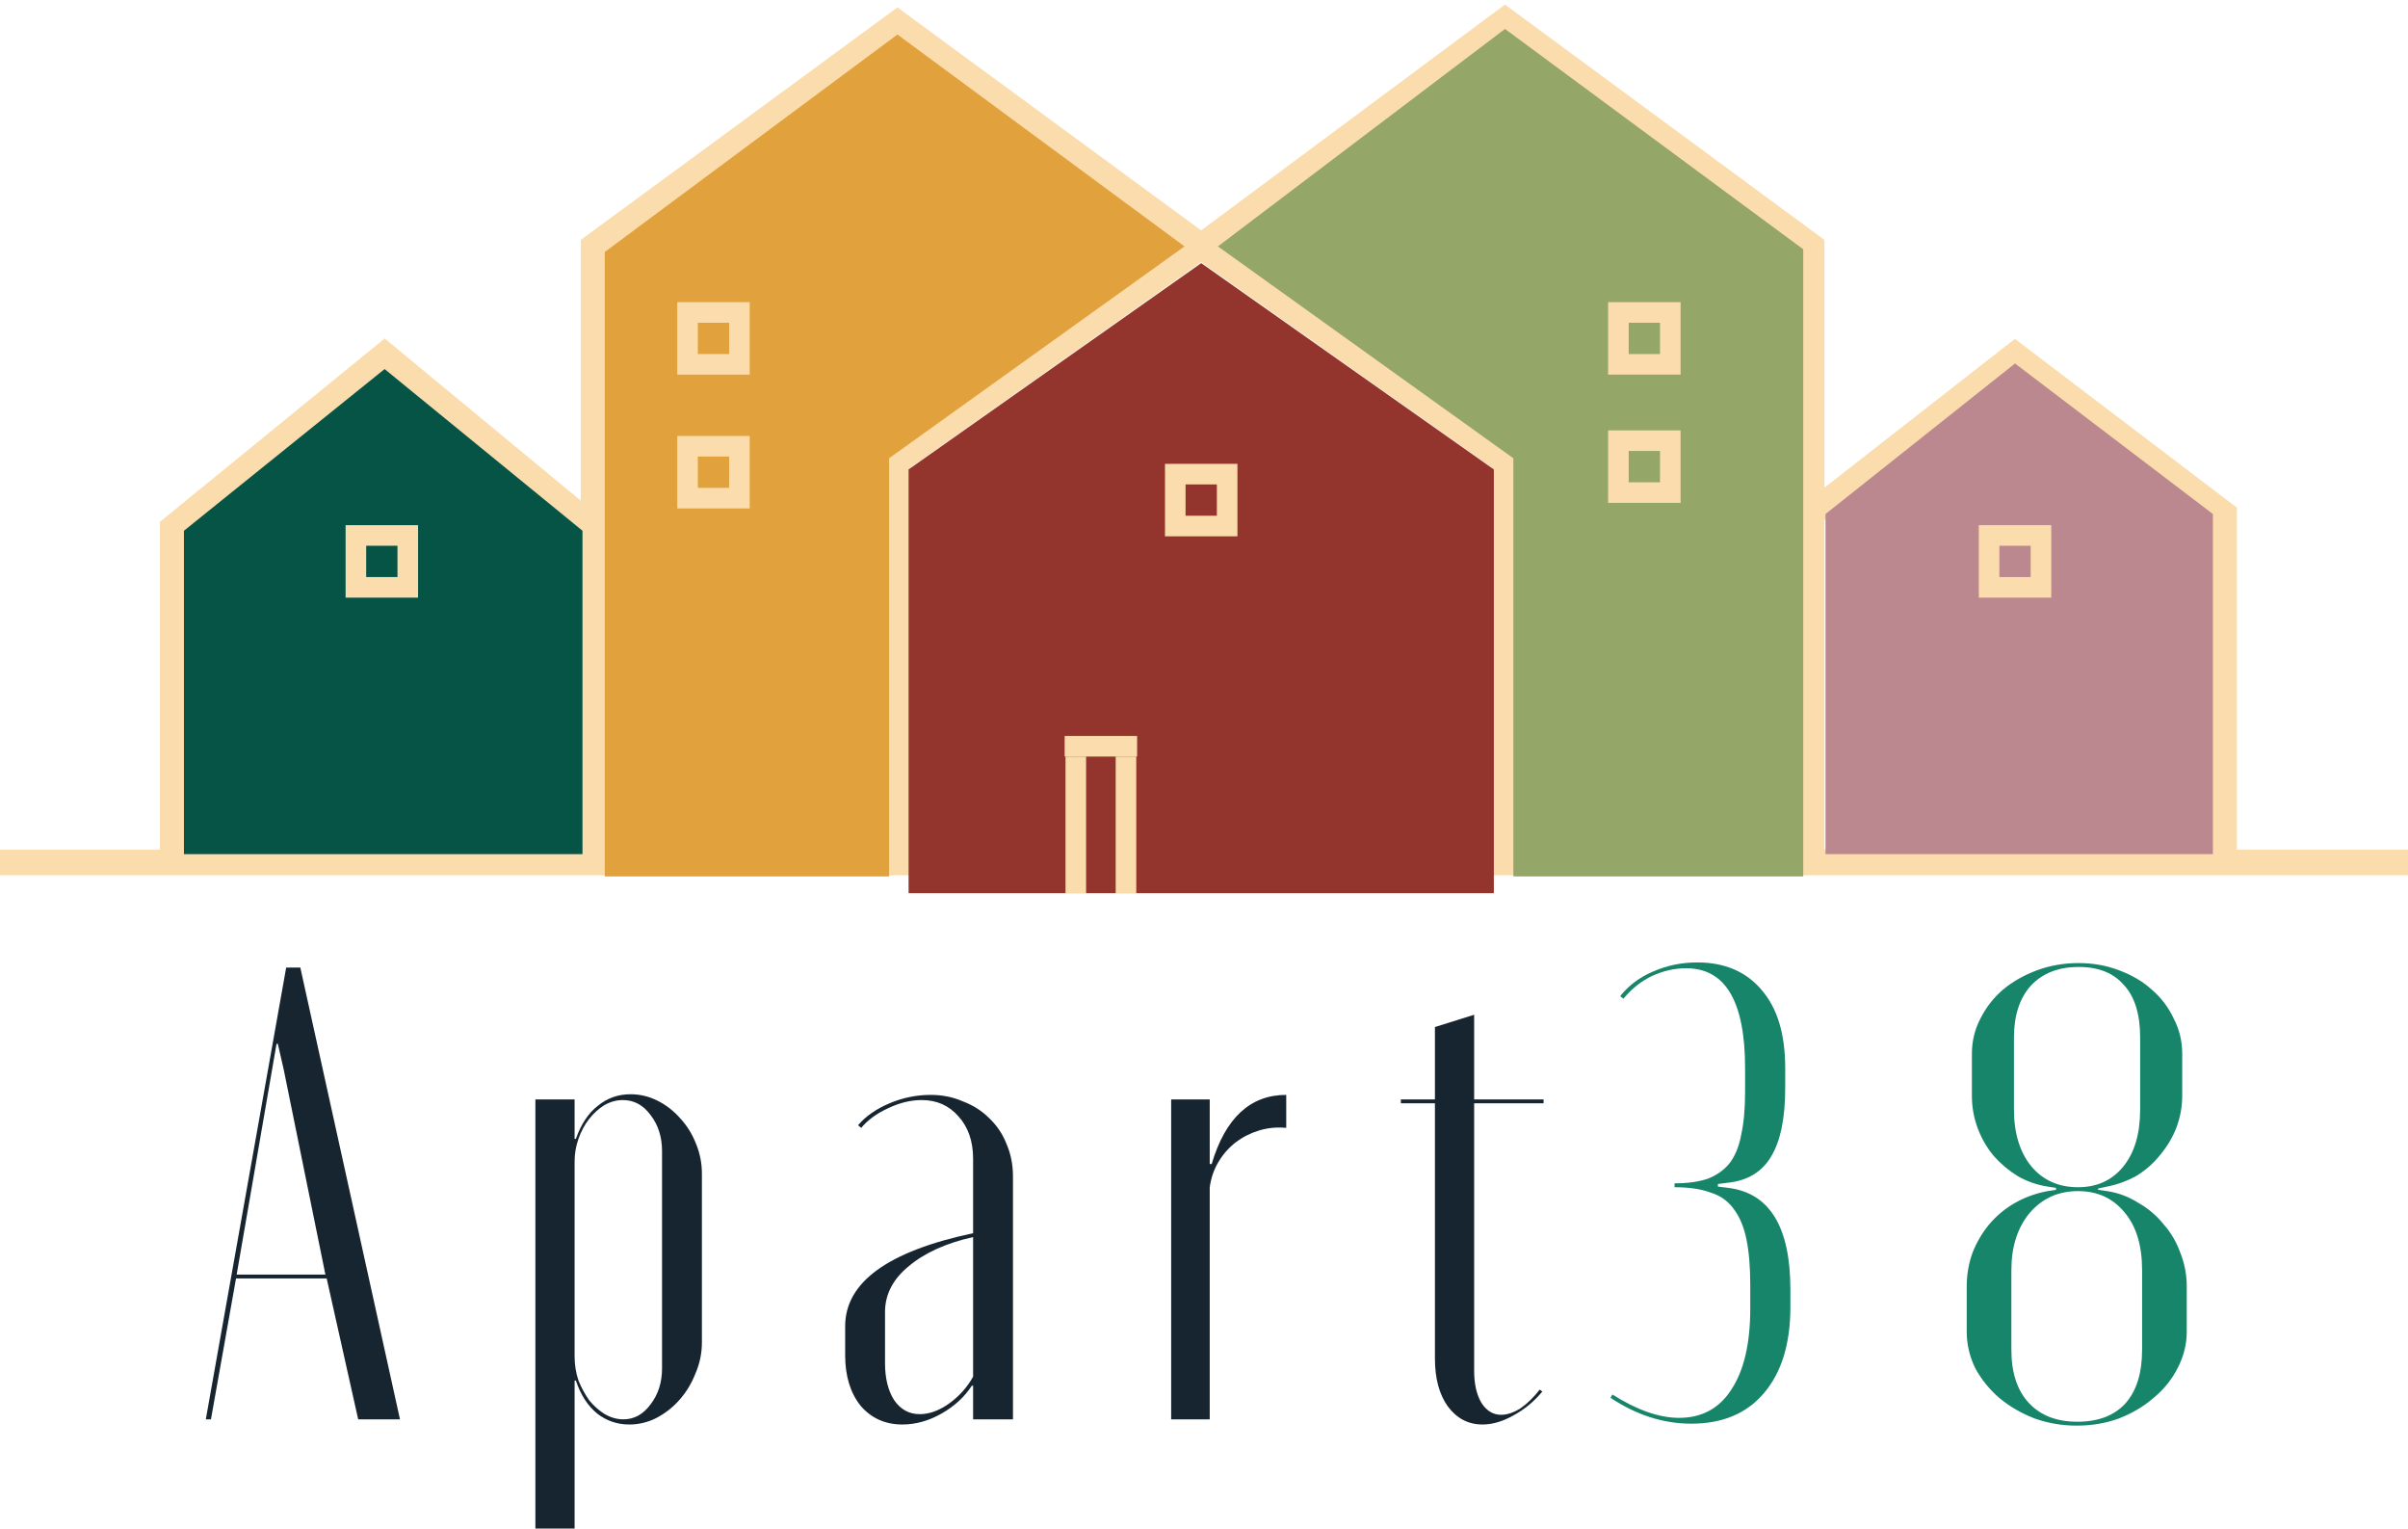 <?xml version="1.0" encoding="UTF-8"?> <svg xmlns="http://www.w3.org/2000/svg" width="468" height="297" viewBox="0 0 468 297" fill="none"> <path d="M33.583 167.583V102.583L74.75 69L115.375 102.583M33.583 167.583H115.375V102.583M33.583 167.583H0M115.375 102.583V47.875L174.417 4.542L233.458 47.875M233.458 47.875L292.5 4L352.083 47.875V99.875M233.458 47.875L292.5 89.583V167.583H174.417V89.583L233.458 47.875ZM432.25 167.583H352.083V99.875M432.25 167.583V99.875L391.625 69L352.083 99.875M432.25 167.583H468" stroke="#FBDCAD" stroke-width="5"></path> <path d="M35.75 103.124L74.75 71.707L113.208 103.124V165.957H35.75V103.124Z" fill="#065446"></path> <path d="M354.791 99.875L391.624 70.625L430.083 99.875V165.958H354.791V99.875Z" fill="#BC888F"></path> <path d="M176.584 91.208L233.459 51.125L290.334 91.208V173.542H176.584L176.584 91.208Z" fill="#94352D"></path> <path d="M117.541 48.957L174.416 6.707L230.208 47.874L172.791 89.04V170.29H117.541V48.957Z" fill="#E1A13C"></path> <path d="M350.459 48.435L292.501 5.625L236.709 47.875L294.126 89.042V170.292H350.459V48.435Z" fill="#94A668"></path> <rect x="133.625" y="60.709" width="10.083" height="10.083" stroke="#FBDCAD" stroke-width="4"></rect> <rect x="133.625" y="86.709" width="10.083" height="10.083" stroke="#FBDCAD" stroke-width="4"></rect> <rect x="69.168" y="104.041" width="10.083" height="10.083" stroke="#FBDCAD" stroke-width="4"></rect> <rect x="228.416" y="92.125" width="10.083" height="10.083" stroke="#FBDCAD" stroke-width="4"></rect> <rect x="386.584" y="104.041" width="10.083" height="10.083" stroke="#FBDCAD" stroke-width="4"></rect> <rect x="314.543" y="60.709" width="10.083" height="10.083" stroke="#FBDCAD" stroke-width="4"></rect> <rect x="314.543" y="85.625" width="10.083" height="10.083" stroke="#FBDCAD" stroke-width="4"></rect> <path d="M328.722 276.622C323.272 276.622 318.031 274.944 313 271.587L313.377 270.958C318.157 273.979 322.475 275.49 326.332 275.49C330.776 275.49 334.172 273.643 336.52 269.951C338.952 266.259 340.167 261.014 340.167 254.217V249.685C340.167 246.161 339.916 243.182 339.413 240.748C338.91 238.315 338.071 236.343 336.897 234.832C335.807 233.322 334.298 232.273 332.369 231.685C330.525 231.014 328.219 230.678 325.452 230.678V229.923C327.967 229.923 330.105 229.629 331.866 229.042C333.627 228.371 335.053 227.364 336.143 226.021C337.233 224.594 337.987 222.748 338.407 220.483C338.91 218.217 339.161 215.448 339.161 212.175V207.517C339.161 194.594 335.346 188.133 327.716 188.133C325.452 188.133 323.23 188.636 321.05 189.643C318.953 190.65 317.109 192.119 315.516 194.049L314.887 193.545C316.564 191.448 318.702 189.853 321.301 188.762C323.984 187.587 326.835 187 329.854 187C335.22 187 339.413 188.804 342.431 192.413C345.45 195.937 346.959 200.972 346.959 207.517V211.42C346.959 217.294 346.037 221.741 344.192 224.762C342.431 227.699 339.664 229.378 335.891 229.797L333.879 230.049V230.552L335.891 230.804C343.941 231.811 347.966 238.399 347.966 250.566V253.965C347.966 261.098 346.247 266.678 342.809 270.706C339.455 274.65 334.759 276.622 328.722 276.622Z" fill="#17856A"></path> <path d="M397.958 231.434L399.593 231.182V230.804L397.958 230.552C395.862 230.217 393.933 229.545 392.173 228.538C390.412 227.448 388.861 226.147 387.519 224.636C386.177 223.042 385.129 221.238 384.375 219.224C383.62 217.21 383.243 215.112 383.243 212.93V204.748C383.243 202.315 383.788 200.049 384.878 197.951C385.968 195.769 387.435 193.881 389.28 192.287C391.208 190.692 393.43 189.434 395.946 188.51C398.461 187.587 401.145 187.126 403.996 187.126C406.763 187.126 409.362 187.587 411.794 188.51C414.309 189.434 416.447 190.692 418.208 192.287C420.053 193.881 421.478 195.769 422.484 197.951C423.575 200.049 424.12 202.315 424.12 204.748V212.93C424.12 215.028 423.742 217.084 422.988 219.098C422.233 221.028 421.185 222.79 419.843 224.385C418.585 225.979 417.076 227.322 415.315 228.413C413.554 229.42 411.626 230.133 409.53 230.552L407.769 230.93V231.182L409.53 231.434C411.71 231.769 413.722 232.524 415.567 233.699C417.495 234.79 419.13 236.175 420.472 237.853C421.898 239.448 422.988 241.294 423.742 243.392C424.581 245.49 425 247.671 425 249.937V258.748C425 261.182 424.413 263.531 423.239 265.797C422.149 267.979 420.598 269.909 418.585 271.587C416.657 273.266 414.393 274.608 411.794 275.615C409.278 276.538 406.553 277 403.618 277C400.767 277 398.042 276.538 395.443 275.615C392.843 274.608 390.538 273.266 388.525 271.587C386.597 269.909 385.045 267.979 383.871 265.797C382.781 263.531 382.236 261.182 382.236 258.748V249.937C382.236 247.671 382.614 245.49 383.368 243.392C384.207 241.294 385.297 239.448 386.639 237.853C388.064 236.175 389.741 234.79 391.67 233.699C393.598 232.608 395.694 231.853 397.958 231.434ZM403.87 230.678C407.559 230.678 410.494 229.336 412.674 226.65C414.854 223.965 415.944 220.273 415.944 215.573V201.601C415.944 197.07 414.896 193.671 412.8 191.406C410.787 189.056 407.853 187.881 403.996 187.881C400.055 187.881 396.952 189.098 394.688 191.531C392.508 193.965 391.418 197.322 391.418 201.601V215.573C391.418 220.189 392.55 223.881 394.814 226.65C397.078 229.336 400.096 230.678 403.87 230.678ZM403.744 276.245C407.769 276.245 410.871 275.07 413.051 272.72C415.231 270.287 416.321 266.804 416.321 262.273V246.79C416.321 242.007 415.19 238.273 412.926 235.587C410.662 232.818 407.643 231.434 403.87 231.434C400.013 231.434 396.868 232.86 394.437 235.713C392.089 238.566 390.915 242.259 390.915 246.79V262.273C390.915 266.72 392.047 270.161 394.311 272.594C396.575 275.028 399.719 276.245 403.744 276.245Z" fill="#17856A"></path> <path d="M55.619 188H58.368L77.736 275.778H69.614L63.492 248.402H45.873L41 275.778H40L55.619 188ZM45.998 247.649H63.242L55.12 207.715L53.995 202.818H53.745L45.998 247.649Z" fill="#172530"></path> <path d="M104.054 213.618H111.676V221.278H111.926C112.926 218.431 114.342 216.296 116.175 214.873C118.007 213.366 120.132 212.613 122.547 212.613C124.38 212.613 126.129 213.031 127.795 213.869C129.462 214.706 130.919 215.836 132.169 217.259C133.502 218.682 134.543 220.357 135.293 222.282C136.043 224.124 136.417 226.05 136.417 228.059V260.834C136.417 262.927 136.001 264.936 135.168 266.862C134.418 268.787 133.377 270.503 132.044 272.01C130.794 273.434 129.295 274.606 127.546 275.527C125.88 276.364 124.13 276.782 122.297 276.782C119.965 276.782 117.882 276.071 116.05 274.647C114.217 273.141 112.843 271.006 111.926 268.243H111.676V297H104.054V213.618ZM111.676 263.597C111.676 265.187 111.926 266.736 112.426 268.243C113.009 269.666 113.717 270.964 114.55 272.136C115.467 273.224 116.466 274.103 117.549 274.773C118.715 275.443 119.923 275.778 121.173 275.778C123.255 275.778 125.005 274.815 126.421 272.889C127.92 270.964 128.67 268.62 128.67 265.857V223.664C128.67 220.901 127.92 218.557 126.421 216.631C125.005 214.706 123.214 213.743 121.048 213.743C119.798 213.743 118.59 214.078 117.424 214.748C116.341 215.417 115.342 216.338 114.425 217.51C113.592 218.599 112.926 219.854 112.426 221.278C111.926 222.701 111.676 224.166 111.676 225.673V263.597Z" fill="#172530"></path> <path d="M164.26 257.695C164.26 249.156 172.549 243.128 189.126 239.612V225.171C189.126 221.738 188.168 218.975 186.252 216.882C184.419 214.79 182.045 213.743 179.13 213.743C176.964 213.743 174.756 214.287 172.507 215.376C170.341 216.38 168.633 217.636 167.384 219.143L166.759 218.641C168.258 216.882 170.299 215.459 172.882 214.371C175.464 213.283 178.13 212.738 180.879 212.738C183.128 212.738 185.211 213.157 187.127 213.994C189.126 214.748 190.834 215.836 192.25 217.259C193.749 218.682 194.874 220.357 195.624 222.282C196.457 224.208 196.873 226.301 196.873 228.561V275.778H189.126V269.248H188.876C187.46 271.424 185.502 273.224 183.003 274.647C180.504 276.071 177.963 276.782 175.381 276.782C172.049 276.782 169.341 275.568 167.259 273.141C165.26 270.629 164.26 267.364 164.26 263.346V257.695ZM178.755 274.773C180.587 274.773 182.462 274.103 184.378 272.764C186.377 271.341 187.96 269.583 189.126 267.49V240.365C183.878 241.537 179.713 243.421 176.63 246.016C173.548 248.528 172.007 251.5 172.007 254.932V264.853C172.007 267.783 172.59 270.169 173.756 272.01C175.006 273.852 176.672 274.773 178.755 274.773Z" fill="#172530"></path> <path d="M235.113 213.618V226.175H235.488C238.154 217.217 242.985 212.738 249.983 212.738V219.143C248.15 218.975 246.401 219.143 244.735 219.645C243.069 220.147 241.569 220.901 240.236 221.906C238.904 222.91 237.779 224.166 236.863 225.673C235.946 227.18 235.363 228.854 235.113 230.696V275.778H227.616V213.618H235.113Z" fill="#172530"></path> <path d="M288.129 276.782C285.38 276.782 283.131 275.61 281.382 273.266C279.716 270.922 278.883 267.825 278.883 263.974V214.371H272.26V213.618H278.883V199.553L286.505 197.167V213.618H300V214.371H286.505V266.359C286.505 268.871 286.963 270.922 287.879 272.513C288.879 274.103 290.17 274.899 291.753 274.899C292.919 274.899 294.169 274.48 295.502 273.643C296.834 272.722 298.084 271.508 299.25 270.001L299.75 270.378C298.167 272.303 296.293 273.852 294.127 275.024C292.045 276.196 290.045 276.782 288.129 276.782Z" fill="#172530"></path> <path d="M209.084 173.543L209.084 147.001" stroke="#FBDCAD" stroke-width="4"></path> <path d="M218.836 173.543L218.836 147.001" stroke="#FBDCAD" stroke-width="4"></path> <line x1="206.918" y1="145" x2="221.001" y2="145" stroke="#FBDCAD" stroke-width="4"></line> </svg> 